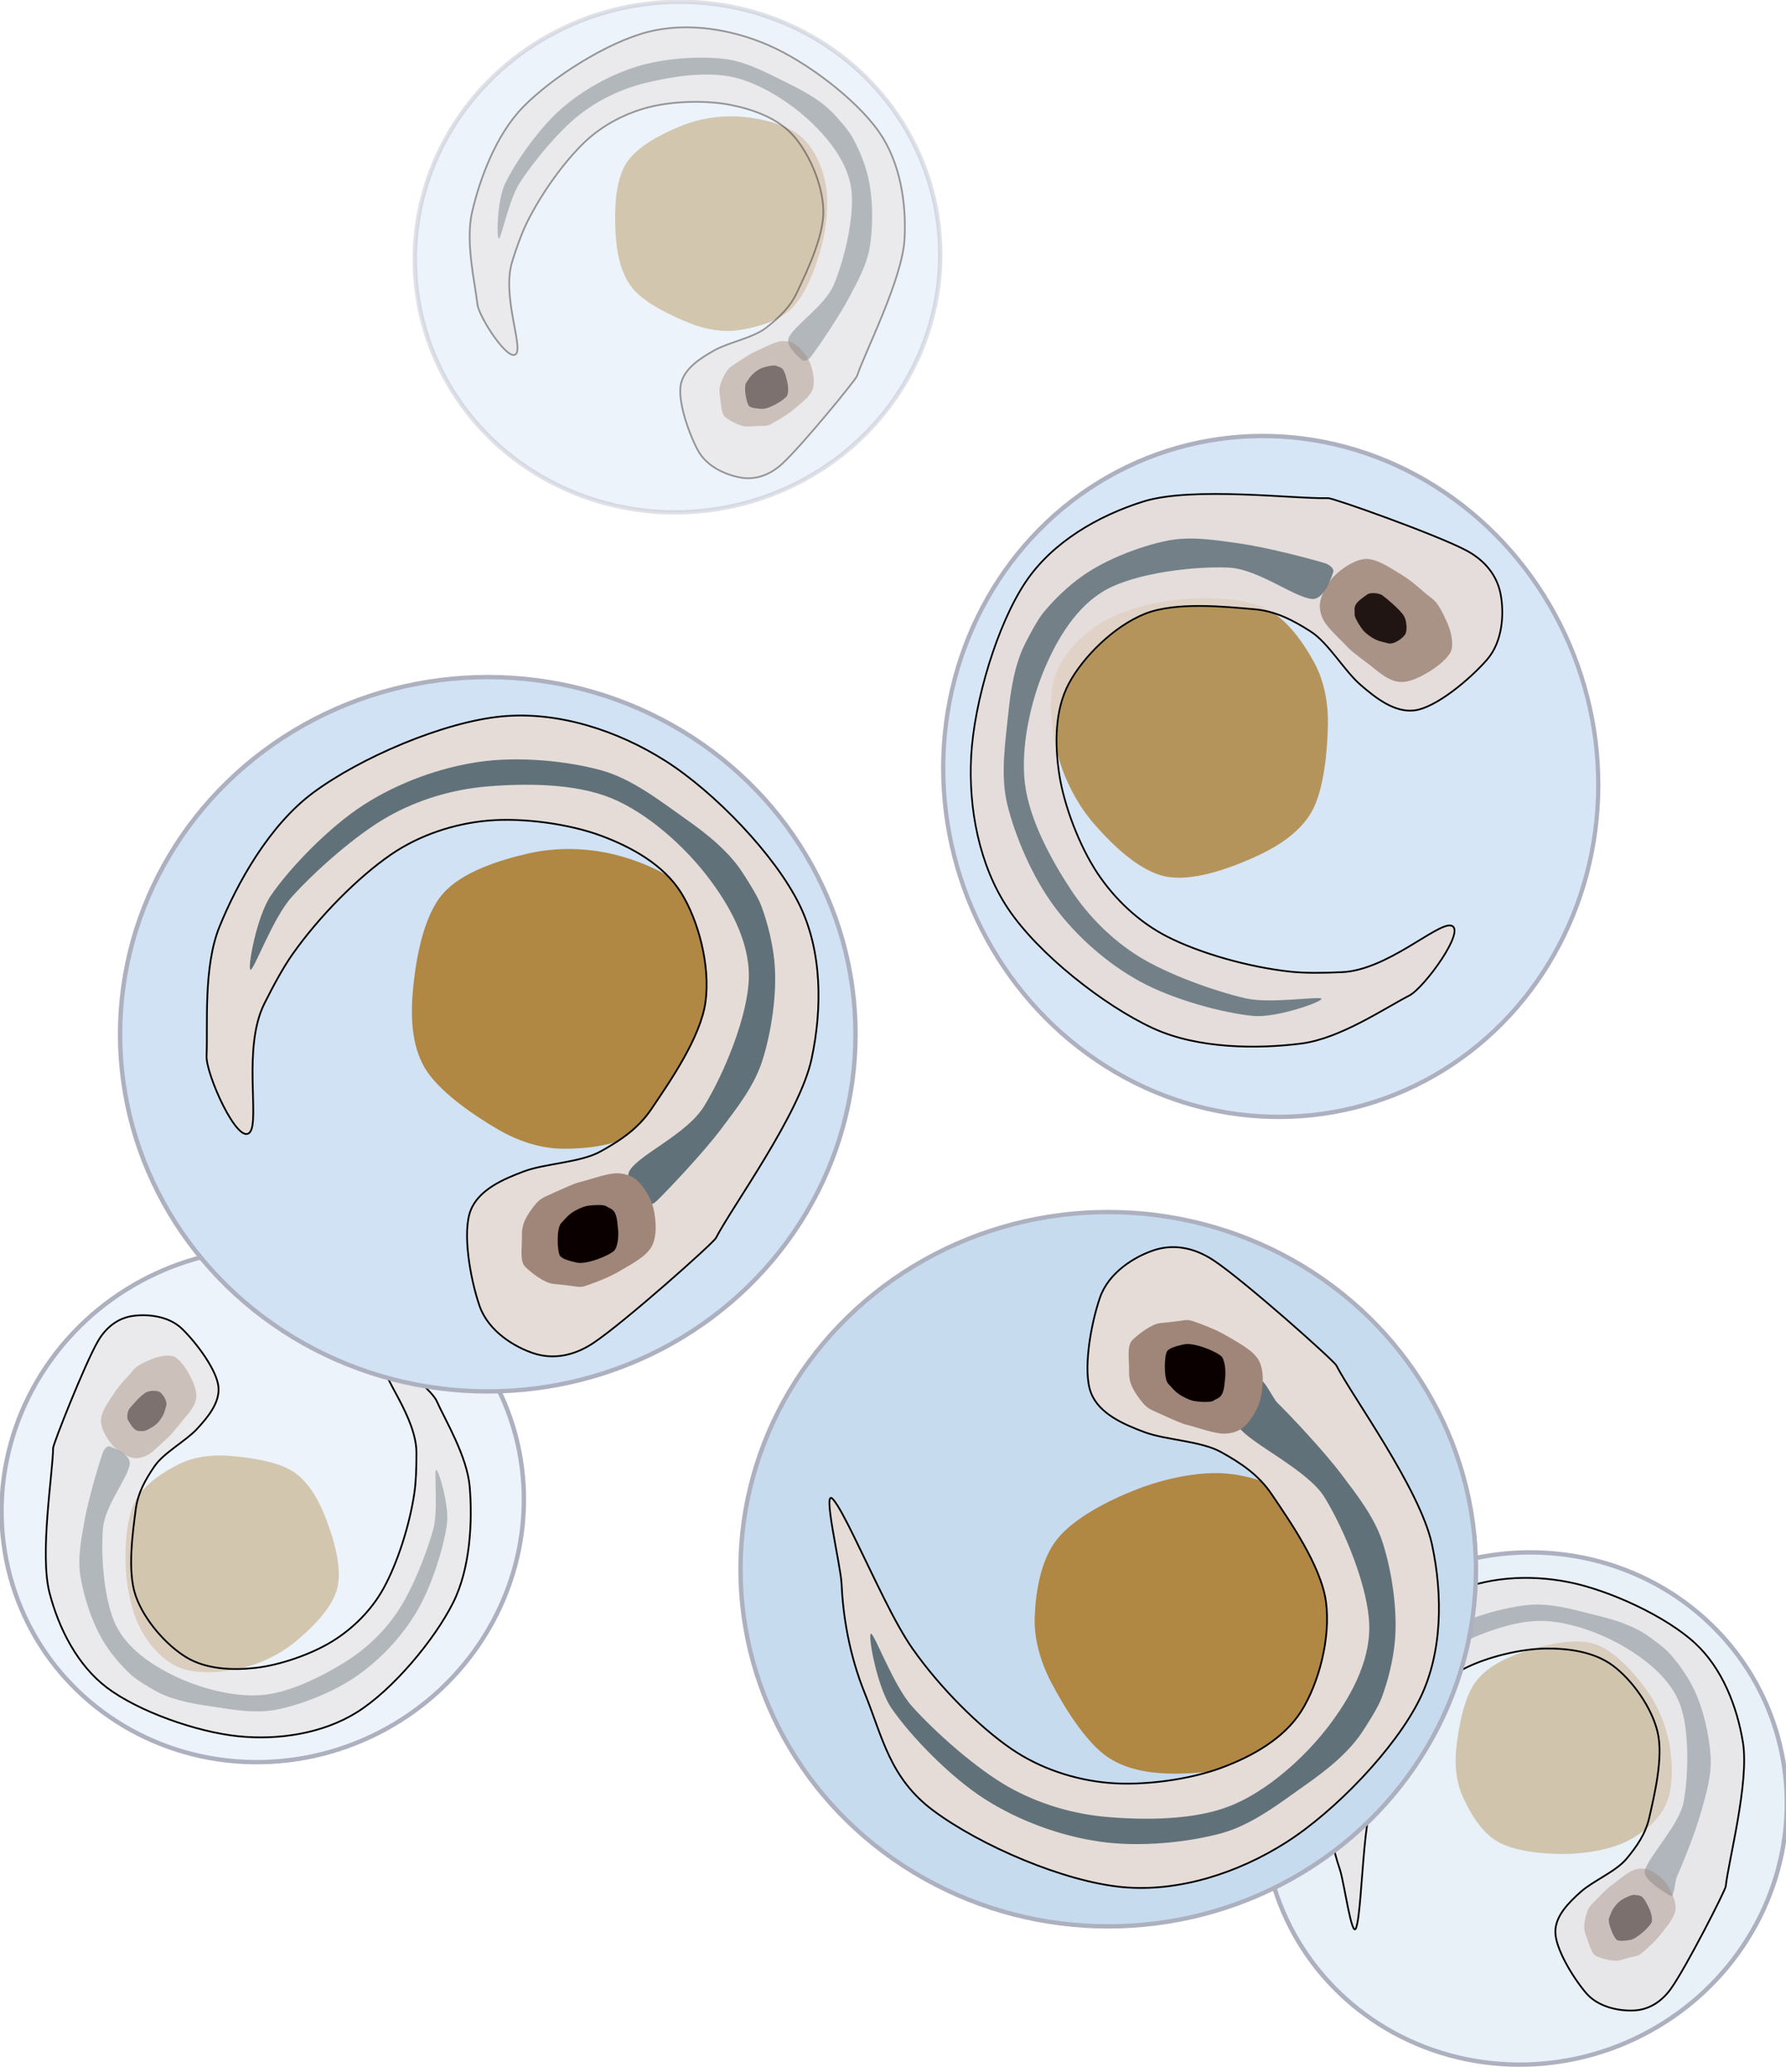 <?xml version="1.0" encoding="UTF-8" standalone="no"?>
<!DOCTYPE svg PUBLIC "-//W3C//DTD SVG 1.1//EN" "http://www.w3.org/Graphics/SVG/1.1/DTD/svg11.dtd">
<svg width="100%" height="100%" viewBox="0 0 425 493" version="1.1" xmlns="http://www.w3.org/2000/svg" xmlns:xlink="http://www.w3.org/1999/xlink" xml:space="preserve" xmlns:serif="http://www.serif.com/" style="fill-rule:evenodd;clip-rule:evenodd;stroke-linecap:round;stroke-linejoin:round;stroke-miterlimit:1.5;">
    <g transform="matrix(1,0,0,1,-1387.13,-64.119)">
        <g transform="matrix(1.379,0,0,1.379,373.553,-343.28)">
            <g transform="matrix(0.988,-0.156,0.156,0.988,147.886,-131.445)">
                <g transform="matrix(0.772,0,0,0.764,-14.525,209.959)">
                    <ellipse cx="824.225" cy="477.977" rx="58.755" ry="57.597" style="fill:rgb(208,226,244);fill-opacity:0.412;stroke:rgb(173,176,191);stroke-opacity:0.373;stroke-width:0.98px;"/>
                </g>
                <g transform="matrix(0.714,0,0,0.714,39.729,236.909)">
                    <path d="M815.907,490.097C811.942,487.779 805.763,483.637 803.333,479.534C800.921,475.46 800.843,470.184 801.326,465.475C801.84,460.464 803.101,453.302 806.416,449.472C809.732,445.642 816.295,443.629 821.22,442.495C826.01,441.392 831.345,441.531 835.966,442.667C840.586,443.804 846.056,446.115 848.943,449.312C851.83,452.508 853.156,457.426 853.286,461.846C853.423,466.464 851.885,472.288 849.763,477.018C847.641,481.747 844.326,487.484 840.552,490.222C836.826,492.926 831.231,493.466 827.123,493.445C823.222,493.425 819.275,492.067 815.907,490.097Z" style="fill:rgb(176,135,67);fill-opacity:0.412;"/>
                </g>
                <g transform="matrix(0.714,0,0,0.714,36.161,236.776)">
                    <path d="M838.63,494.11C835.142,496.037 829.166,496.146 825.435,497.538C821.831,498.882 817.619,500.705 816.22,504.288C814.762,508.02 816.122,515.982 817.749,520.725C819.264,525.137 823.823,527.861 827.096,528.934C830.368,530.007 833.946,529.452 837.387,527.161C842.794,523.562 858.105,509.902 858.547,509.045C861.317,503.665 873.004,487.679 875.049,478.162C876.919,469.46 876.884,459.532 872.965,451.54C868.76,442.964 858.356,432.124 849.817,426.705C841.624,421.505 831.399,418.15 821.734,419.028C811.6,419.949 797.157,426.172 789.012,432.23C781.464,437.844 775.925,447.814 772.865,455.376C770.072,462.278 770.887,472.328 770.651,477.604C770.509,480.755 776.088,493.2 778.126,490.793C779.855,488.75 776.82,476.204 780.627,468.597C782.251,465.353 783.905,462.322 785.453,460.121C790.102,453.507 796.874,446.712 802.497,442.863C807.36,439.533 813.316,437.545 819.187,437.024C825.233,436.487 833.215,437.575 838.77,439.643C844.042,441.604 849.527,444.664 852.518,449.427C855.516,454.2 857.605,462.058 856.755,468.282C855.906,474.506 850.445,482.28 847.42,486.772C845.145,490.15 842.117,492.183 838.63,494.11Z" style="fill:rgb(230,220,215);fill-opacity:0.412;stroke:black;stroke-opacity:0.373;stroke-width:0.42px;"/>
                </g>
                <g transform="matrix(0.714,0,0,0.714,36.161,236.776)">
                    <path d="M843.673,497.382C845.408,494.566 853.536,491.118 856.498,486.309C859.924,480.746 864.144,470.624 864.231,464.001C864.314,457.715 860.862,451.551 857.023,446.573C853.052,441.424 846.739,435.683 840.405,433.11C834.07,430.537 825.428,430.593 819.016,431.133C813.084,431.632 807.115,433.414 801.936,436.35C796.319,439.534 789.268,445.833 785.319,450.235C782.116,453.805 778.832,462.815 778.242,462.761C777.651,462.707 779.26,453.572 781.775,449.909C785.034,445.162 791.811,438.116 797.798,434.279C803.755,430.46 810.869,427.875 817.696,426.885C824.523,425.895 832.841,426.713 838.76,428.339C844.116,429.812 849.084,433.75 853.207,436.645C856.948,439.272 860.893,442.378 863.311,446.257C863.459,446.496 865.67,449.808 866.377,451.723C867.525,454.829 868.351,458.237 868.647,461.419C869.156,466.878 868.087,473.658 866.55,478.464C865.152,482.838 862.191,486.588 859.427,490.255C856.386,494.289 850.528,500.508 848.305,502.667C847.76,503.196 846.591,503.777 846.09,503.205C845.318,502.324 842.571,499.171 843.673,497.382Z" style="fill:rgb(97,113,121);fill-opacity:0.412;"/>
                </g>
                <g transform="matrix(0.714,0,0,0.714,37.8,237.204)">
                    <path d="M827.978,500.771C826.478,501.472 825.872,501.522 824.588,503.288C823.378,504.952 822.729,506.111 822.778,508.061C822.827,510.011 822.333,512.423 823.361,513.43C824.389,514.437 826.669,516.225 828.224,516.361C833.302,516.805 832.357,517.207 834.444,516.462C836.158,515.85 838.089,515.068 839.654,514.138C841.416,513.09 844.197,511.698 845.17,509.907C846.142,508.116 845.922,505.305 845.489,503.392C845.065,501.52 843.741,499.44 842.571,498.428C841.5,497.501 839.874,497.132 838.47,497.317C836.605,497.562 834.154,498.475 832.554,498.848C831.732,499.04 828.743,500.414 827.978,500.771Z" style="fill:rgb(160,134,120);fill-opacity:0.412;"/>
                </g>
                <g transform="matrix(0.714,0,0,0.714,37.8,237.204)">
                    <path d="M833.808,502.949C833.154,503.104 832.043,503.595 831.22,504.208C830.482,504.758 830.021,505.418 829.593,505.818C828.687,506.662 828.863,510.869 829.35,511.509C829.838,512.148 831.258,512.45 832.253,512.683C834.005,513.094 838.284,511.291 838.828,510.474C839.448,509.542 839.461,507.533 839.353,506.841C839.276,506.348 839.273,504.922 838.795,504.04C838.432,503.37 837.6,503.179 837.391,502.995C836.907,502.568 834.509,502.782 833.808,502.949Z" style="fill:rgb(10,0,0);fill-opacity:0.412;"/>
                </g>
            </g>
            <g transform="matrix(-0.689,0.347,-0.344,-0.683,1512.66,595.623)">
                <ellipse cx="824.225" cy="477.977" rx="58.755" ry="57.597" style="fill:rgb(208,226,244);fill-opacity:0.412;stroke:rgb(173,176,191);stroke-width:0.98px;"/>
            </g>
            <g transform="matrix(-0.638,0.321,-0.321,-0.638,1451.98,597.372)">
                <path d="M815.907,490.097C811.942,487.779 805.763,483.637 803.333,479.534C800.921,475.46 800.843,470.184 801.326,465.475C801.84,460.464 803.101,453.302 806.416,449.472C809.732,445.642 816.295,443.629 821.22,442.495C826.01,441.392 831.345,441.531 835.966,442.667C840.586,443.804 846.056,446.115 848.943,449.312C851.83,452.508 853.156,457.426 853.286,461.846C853.423,466.464 851.885,472.288 849.763,477.018C847.641,481.747 844.326,487.484 840.552,490.222C836.826,492.926 831.231,493.466 827.123,493.445C823.222,493.425 819.275,492.067 815.907,490.097Z" style="fill:rgb(176,135,67);fill-opacity:0.412;"/>
            </g>
            <g transform="matrix(-0.638,0.321,-0.321,-0.638,1455.33,594.458)">
                <path d="M838.63,494.11C835.142,496.037 829.166,496.146 825.435,497.538C821.831,498.882 817.619,500.705 816.22,504.288C814.762,508.02 816.122,515.982 817.749,520.725C819.264,525.137 823.823,527.861 827.096,528.934C830.368,530.007 833.946,529.452 837.387,527.161C842.794,523.562 858.105,509.902 858.547,509.045C861.317,503.665 873.004,487.679 875.049,478.162C876.919,469.46 876.884,459.532 872.965,451.54C868.76,442.964 858.356,432.124 849.817,426.705C841.624,421.505 831.399,418.15 821.734,419.028C811.6,419.949 797.157,426.172 789.012,432.23C781.464,437.844 775.925,447.814 772.865,455.376C770.072,462.278 770.887,472.328 770.651,477.604C770.509,480.755 776.088,493.2 778.126,490.793C779.855,488.75 776.82,476.204 780.627,468.597C782.251,465.353 783.905,462.322 785.453,460.121C790.102,453.507 796.874,446.712 802.497,442.863C807.36,439.533 813.316,437.545 819.187,437.024C825.233,436.487 833.215,437.575 838.77,439.643C844.042,441.604 849.527,444.664 852.518,449.427C855.516,454.2 857.605,462.058 856.755,468.282C855.906,474.506 850.445,482.28 847.42,486.772C845.145,490.15 842.117,492.183 838.63,494.11Z" style="fill:rgb(230,220,215);fill-opacity:0.412;stroke:black;stroke-width:0.42px;"/>
            </g>
            <g transform="matrix(-0.638,0.321,-0.321,-0.638,1455.33,594.458)">
                <path d="M827.978,500.771C826.478,501.472 823.659,502.336 822.375,504.102C821.165,505.765 821.116,508.201 821.165,510.152C821.214,512.101 821.64,514.799 822.668,515.806C823.696,516.813 825.785,517.374 827.339,517.51C832.417,517.954 832.357,517.207 834.444,516.462C836.158,515.85 838.089,515.068 839.654,514.138C841.416,513.09 844.197,511.698 845.17,509.907C846.142,508.116 845.922,505.305 845.489,503.392C845.065,501.52 843.741,499.44 842.571,498.428C841.5,497.501 839.874,497.132 838.47,497.317C836.605,497.562 834.154,498.475 832.554,498.848C831.732,499.04 828.743,500.414 827.978,500.771Z" style="fill:rgb(160,134,120);fill-opacity:0.412;"/>
            </g>
            <g transform="matrix(-0.638,0.321,-0.321,-0.638,1455.33,594.458)">
                <path d="M833.808,502.949C833.154,503.104 832.043,503.595 831.22,504.208C830.482,504.758 830.021,505.418 829.593,505.818C828.687,506.662 829.014,509.014 829.501,509.653C829.989,510.293 831.514,511.012 832.518,510.963C833.908,510.895 836.953,509.666 837.84,509.248C838.474,508.949 839.461,507.533 839.353,506.841C839.276,506.348 839.273,504.922 838.795,504.04C838.432,503.37 837.6,503.179 837.391,502.995C836.907,502.568 834.509,502.782 833.808,502.949Z" style="fill:rgb(10,0,0);fill-opacity:0.412;"/>
            </g>
            <g transform="matrix(-0.638,0.321,-0.321,-0.638,1455.33,594.458)">
                <path d="M843.673,497.382C845.408,494.566 853.536,491.118 856.498,486.309C859.924,480.746 864.144,470.624 864.231,464.001C864.314,457.715 860.862,451.551 857.023,446.573C853.052,441.424 846.739,435.683 840.405,433.11C834.07,430.537 825.428,430.593 819.016,431.133C813.084,431.632 807.115,433.414 801.936,436.35C796.319,439.534 789.268,445.833 785.319,450.235C782.116,453.805 778.832,462.815 778.242,462.761C777.651,462.707 779.26,453.572 781.775,449.909C785.034,445.162 791.811,438.116 797.798,434.279C803.755,430.46 810.869,427.875 817.696,426.885C824.523,425.895 832.841,426.713 838.76,428.339C844.116,429.812 849.084,433.75 853.207,436.645C856.948,439.272 860.893,442.378 863.311,446.257C863.459,446.496 865.67,449.808 866.377,451.723C867.525,454.829 868.351,458.237 868.647,461.419C869.156,466.878 868.087,473.658 866.55,478.464C865.152,482.838 862.191,486.588 859.427,490.255C856.386,494.289 850.528,500.508 848.305,502.667C847.76,503.196 846.591,503.777 846.09,503.205C845.318,502.324 842.571,499.171 843.673,497.382Z" style="fill:rgb(97,113,121);fill-opacity:0.412;"/>
            </g>
            <g transform="matrix(0.932,-0.363,-0.363,-0.932,580.143,1458.47)">
                <g transform="matrix(0.772,0,0,-0.764,61.928,1006.31)">
                    <ellipse cx="824.225" cy="477.977" rx="58.755" ry="57.597" style="fill:rgb(199,219,239);fill-opacity:0.412;stroke:rgb(173,176,191);stroke-width:0.98px;"/>
                </g>
                <g transform="matrix(0.036,-0.713,-0.713,-0.036,1011.02,1254.5)">
                    <path d="M815.907,490.097C811.942,487.779 805.763,483.637 803.333,479.534C800.921,475.46 800.843,470.184 801.326,465.475C801.84,460.464 803.101,453.302 806.416,449.472C809.732,445.642 816.295,443.629 821.22,442.495C826.01,441.392 831.345,441.531 835.966,442.667C840.586,443.804 846.056,446.115 848.943,449.312C851.83,452.508 853.156,457.426 853.286,461.846C853.423,466.464 851.885,472.288 849.763,477.018C847.641,481.747 844.326,487.484 840.552,490.222C836.826,492.926 831.231,493.466 827.123,493.445C823.222,493.425 819.275,492.067 815.907,490.097Z" style="fill:rgb(176,135,67);fill-opacity:0.412;"/>
                </g>
                <g transform="matrix(0.714,0,0,-0.714,112.614,979.488)">
                    <path d="M838.63,494.11C835.142,496.037 829.166,496.146 825.435,497.538C821.831,498.882 817.619,500.705 816.22,504.288C814.762,508.02 816.122,515.982 817.749,520.725C819.264,525.137 823.823,527.861 827.096,528.934C830.368,530.007 833.946,529.452 837.387,527.161C842.794,523.562 858.105,509.902 858.547,509.045C861.317,503.665 873.004,487.679 875.049,478.162C876.919,469.46 876.884,459.532 872.965,451.54C868.76,442.964 858.356,432.124 849.817,426.705C841.624,421.505 831.399,418.15 821.734,419.028C811.6,419.949 797.157,426.172 789.012,432.23C781.464,437.844 780.246,444.893 777.186,452.455C774.393,459.357 773.4,466.135 773.164,471.411C773.023,474.562 769.692,488.318 771.73,485.911C773.459,483.869 776.82,476.204 780.627,468.597C782.251,465.353 783.905,462.322 785.453,460.121C790.102,453.507 796.874,446.712 802.497,442.863C807.36,439.533 813.316,437.545 819.187,437.024C825.233,436.487 833.215,437.575 838.77,439.643C844.042,441.604 849.527,444.664 852.518,449.427C855.516,454.2 857.605,462.058 856.755,468.282C855.906,474.506 850.445,482.28 847.42,486.772C845.145,490.15 842.117,492.183 838.63,494.11Z" style="fill:rgb(230,220,215);fill-opacity:0.412;stroke:black;stroke-width:0.42px;"/>
                </g>
                <g transform="matrix(0.714,0,0,-0.714,112.614,979.488)">
                    <path d="M841.636,498.534C843.371,495.718 853.536,491.118 856.498,486.309C859.924,480.746 864.144,470.624 864.231,464.001C864.314,457.715 860.862,451.551 857.023,446.573C853.052,441.424 846.739,435.683 840.405,433.11C834.07,430.537 825.428,430.593 819.016,431.133C813.084,431.632 807.115,433.414 801.936,436.35C796.319,439.534 789.268,445.833 785.319,450.235C782.116,453.805 778.832,462.815 778.242,462.761C777.651,462.707 779.26,453.572 781.775,449.909C785.034,445.162 791.811,438.116 797.798,434.279C803.755,430.46 810.869,427.875 817.696,426.885C824.523,425.895 832.841,426.713 838.76,428.339C844.116,429.812 849.084,433.75 853.207,436.645C856.948,439.272 860.893,442.378 863.311,446.257C863.459,446.496 865.67,449.808 866.377,451.723C867.525,454.829 868.351,458.237 868.647,461.419C869.156,466.878 868.087,473.658 866.55,478.464C865.152,482.838 862.191,486.588 859.427,490.255C856.386,494.289 850.528,500.508 848.305,502.667C847.76,503.196 845.9,506.984 845.399,506.412C844.627,505.531 840.534,500.323 841.636,498.534Z" style="fill:rgb(97,113,121);fill-opacity:0.412;"/>
                </g>
                <g transform="matrix(0.714,0,0,-0.714,112.614,979.488)">
                    <path d="M827.978,500.771C826.478,501.472 825.872,501.522 824.588,503.288C823.378,504.952 822.729,506.111 822.778,508.061C822.827,510.011 822.333,512.423 823.361,513.43C824.389,514.437 826.669,516.225 828.224,516.361C833.302,516.805 832.357,517.207 834.444,516.462C836.158,515.85 838.089,515.068 839.654,514.138C841.416,513.09 844.197,511.698 845.17,509.907C846.142,508.116 845.922,505.305 845.489,503.392C845.065,501.52 843.741,499.44 842.571,498.428C841.5,497.501 839.874,497.132 838.47,497.317C836.605,497.562 834.154,498.475 832.554,498.848C831.732,499.04 828.743,500.414 827.978,500.771Z" style="fill:rgb(160,134,120);fill-opacity:0.412;"/>
                </g>
                <g transform="matrix(0.714,0,0,-0.714,112.614,979.488)">
                    <path d="M833.808,502.949C833.154,503.104 832.043,503.595 831.22,504.208C830.482,504.758 830.021,505.418 829.593,505.818C828.687,506.662 828.863,510.869 829.35,511.509C829.838,512.148 831.258,512.45 832.253,512.683C834.005,513.094 838.284,511.291 838.828,510.474C839.448,509.542 839.461,507.533 839.353,506.841C839.276,506.348 839.273,504.922 838.795,504.04C838.432,503.37 837.6,503.179 837.391,502.995C836.907,502.568 834.509,502.782 833.808,502.949Z" style="fill:rgb(10,0,0);fill-opacity:0.412;"/>
                </g>
            </g>
            <g>
                <g transform="matrix(1.08,0,0,1.07,-70.98,-37.554)">
                    <ellipse cx="824.225" cy="477.977" rx="58.755" ry="57.597" style="fill:rgb(208,226,244);stroke:rgb(173,176,191);stroke-width:0.7px;"/>
                </g>
                <g transform="matrix(1,0,0,1,4.997,0.186)">
                    <path d="M815.907,490.097C811.942,487.779 805.763,483.637 803.333,479.534C800.921,475.46 800.843,470.184 801.326,465.475C801.84,460.464 803.101,453.302 806.416,449.472C809.732,445.642 816.295,443.629 821.22,442.495C826.01,441.392 831.345,441.531 835.966,442.667C840.586,443.804 846.056,446.115 848.943,449.312C851.83,452.508 853.156,457.426 853.286,461.846C853.423,466.464 851.885,472.288 849.763,477.018C847.641,481.747 844.326,487.484 840.552,490.222C836.826,492.926 831.231,493.466 827.123,493.445C823.222,493.425 819.275,492.067 815.907,490.097Z" style="fill:rgb(176,135,67);"/>
                </g>
                <path d="M838.63,494.11C835.142,496.037 829.166,496.146 825.435,497.538C821.831,498.882 817.619,500.705 816.22,504.288C814.762,508.02 816.122,515.982 817.749,520.725C819.264,525.137 823.823,527.861 827.096,528.934C830.368,530.007 833.946,529.452 837.387,527.161C842.794,523.562 858.105,509.902 858.547,509.045C861.317,503.665 873.004,487.679 875.049,478.162C876.919,469.46 876.884,459.532 872.965,451.54C868.76,442.964 858.356,432.124 849.817,426.705C841.624,421.505 831.399,418.15 821.734,419.028C811.6,419.949 797.157,426.172 789.012,432.23C781.464,437.844 775.925,447.814 772.865,455.376C770.072,462.278 770.887,472.328 770.651,477.604C770.509,480.755 776.088,493.2 778.126,490.793C779.855,488.75 776.82,476.204 780.627,468.597C782.251,465.353 783.905,462.322 785.453,460.121C790.102,453.507 796.874,446.712 802.497,442.863C807.36,439.533 813.316,437.545 819.187,437.024C825.233,436.487 833.215,437.575 838.77,439.643C844.042,441.604 849.527,444.664 852.518,449.427C855.516,454.2 857.605,462.058 856.755,468.282C855.906,474.506 850.445,482.28 847.42,486.772C845.145,490.15 842.117,492.183 838.63,494.11Z" style="fill:rgb(230,220,215);stroke:black;stroke-width:0.3px;"/>
                <path d="M843.673,497.382C845.408,494.566 853.536,491.118 856.498,486.309C859.924,480.746 864.144,470.624 864.231,464.001C864.314,457.715 860.862,451.551 857.023,446.573C853.052,441.424 846.739,435.683 840.405,433.11C834.07,430.537 825.428,430.593 819.016,431.133C813.084,431.632 807.115,433.414 801.936,436.35C796.319,439.534 789.268,445.833 785.319,450.235C782.116,453.805 778.832,462.815 778.242,462.761C777.651,462.707 779.26,453.572 781.775,449.909C785.034,445.162 791.811,438.116 797.798,434.279C803.755,430.46 810.869,427.875 817.696,426.885C824.523,425.895 832.841,426.713 838.76,428.339C844.116,429.812 849.084,433.75 853.207,436.645C856.948,439.272 860.893,442.378 863.311,446.257C863.459,446.496 865.67,449.808 866.377,451.723C867.525,454.829 868.351,458.237 868.647,461.419C869.156,466.878 868.087,473.658 866.55,478.464C865.152,482.838 862.191,486.588 859.427,490.255C856.386,494.289 850.528,500.508 848.305,502.667C847.76,503.196 846.591,503.777 846.09,503.205C845.318,502.324 842.571,499.171 843.673,497.382Z" style="fill:rgb(97,113,121);"/>
                <g transform="matrix(-0.479,-0.879,0.851,-0.486,942.334,1386.19)">
                    <ellipse cx="824.225" cy="477.977" rx="58.755" ry="57.597" style="fill:rgb(208,226,244);fill-opacity:0.859;stroke:rgb(173,176,191);stroke-width:0.75px;"/>
                </g>
                <g transform="matrix(-0.444,-0.814,0.795,-0.454,936.791,1307.13)">
                    <path d="M815.907,490.097C811.942,487.779 805.763,483.637 803.333,479.534C800.921,475.46 800.843,470.184 801.326,465.475C801.84,460.464 803.101,453.302 806.416,449.472C809.732,445.642 816.295,443.629 821.22,442.495C826.01,441.392 831.345,441.531 835.966,442.667C840.586,443.804 846.056,446.115 848.943,449.312C851.83,452.508 853.156,457.426 853.286,461.846C853.423,466.464 851.885,472.288 849.763,477.018C847.641,481.747 844.326,487.484 840.552,490.222C836.826,492.926 831.231,493.466 827.123,493.445C823.222,493.425 819.275,492.067 815.907,490.097Z" style="fill:rgb(176,135,67);fill-opacity:0.859;"/>
                </g>
                <g transform="matrix(-0.444,-0.814,0.795,-0.454,940.685,1311.34)">
                    <path d="M838.63,494.11C835.142,496.037 829.166,496.146 825.435,497.538C821.831,498.882 817.619,500.705 816.22,504.288C814.762,508.02 816.122,515.982 817.749,520.725C819.264,525.137 823.823,527.861 827.096,528.934C830.368,530.007 833.946,529.452 837.387,527.161C842.794,523.562 858.105,509.902 858.547,509.045C861.317,503.665 873.004,487.679 875.049,478.162C876.919,469.46 876.884,459.532 872.965,451.54C868.76,442.964 858.356,432.124 849.817,426.705C841.624,421.505 831.399,418.15 821.734,419.028C811.6,419.949 797.157,426.172 789.012,432.23C781.464,437.844 775.925,447.814 772.865,455.376C770.072,462.278 770.887,472.328 770.651,477.604C770.509,480.755 776.088,493.2 778.126,490.793C779.855,488.75 776.82,476.204 780.627,468.597C782.251,465.353 783.905,462.322 785.453,460.121C790.102,453.507 796.874,446.712 802.497,442.863C807.36,439.533 813.316,437.545 819.187,437.024C825.233,436.487 833.215,437.575 838.77,439.643C844.042,441.604 849.527,444.664 852.518,449.427C855.516,454.2 857.605,462.058 856.755,468.282C855.906,474.506 850.445,482.28 847.42,486.772C845.145,490.15 842.117,492.183 838.63,494.11Z" style="fill:rgb(230,220,215);fill-opacity:0.859;stroke:black;stroke-width:0.32px;"/>
                </g>
                <g transform="matrix(-0.444,-0.814,0.795,-0.454,940.685,1311.34)">
                    <path d="M827.978,500.771C826.478,501.472 823.659,502.336 822.375,504.102C821.165,505.765 821.116,508.201 821.165,510.152C821.214,512.101 821.64,514.799 822.668,515.806C823.696,516.813 825.785,517.374 827.339,517.51C832.417,517.954 832.357,517.207 834.444,516.462C836.158,515.85 838.089,515.068 839.654,514.138C841.416,513.09 844.197,511.698 845.17,509.907C846.142,508.116 845.922,505.305 845.489,503.392C845.065,501.52 843.741,499.44 842.571,498.428C841.5,497.501 839.874,497.132 838.47,497.317C836.605,497.562 834.154,498.475 832.554,498.848C831.732,499.04 828.743,500.414 827.978,500.771Z" style="fill:rgb(160,134,120);fill-opacity:0.859;"/>
                </g>
                <g transform="matrix(-0.444,-0.814,0.795,-0.454,940.685,1311.34)">
                    <path d="M833.808,502.949C833.154,503.104 832.043,503.595 831.22,504.208C830.482,504.758 830.021,505.418 829.593,505.818C828.687,506.662 829.014,509.014 829.501,509.653C829.989,510.293 831.514,511.012 832.518,510.963C833.908,510.895 836.953,509.666 837.84,509.248C838.474,508.949 839.461,507.533 839.353,506.841C839.276,506.348 839.273,504.922 838.795,504.04C838.432,503.37 837.6,503.179 837.391,502.995C836.907,502.568 834.509,502.782 833.808,502.949Z" style="fill:rgb(10,0,0);fill-opacity:0.859;"/>
                </g>
                <g transform="matrix(-0.444,-0.814,0.795,-0.454,940.685,1311.34)">
                    <path d="M843.673,497.382C845.408,494.566 853.536,491.118 856.498,486.309C859.924,480.746 864.144,470.624 864.231,464.001C864.314,457.715 860.862,451.551 857.023,446.573C853.052,441.424 846.739,435.683 840.405,433.11C834.07,430.537 825.428,430.593 819.016,431.133C813.084,431.632 807.115,433.414 801.936,436.35C796.319,439.534 789.268,445.833 785.319,450.235C782.116,453.805 778.832,462.815 778.242,462.761C777.651,462.707 779.26,453.572 781.775,449.909C785.034,445.162 791.811,438.116 797.798,434.279C803.755,430.46 810.869,427.875 817.696,426.885C824.523,425.895 832.841,426.713 838.76,428.339C844.116,429.812 849.084,433.75 853.207,436.645C856.948,439.272 860.893,442.378 863.311,446.257C863.459,446.496 865.67,449.808 866.377,451.723C867.525,454.829 868.351,458.237 868.647,461.419C869.156,466.878 868.087,473.658 866.55,478.464C865.152,482.838 862.191,486.588 859.427,490.255C856.386,494.289 850.528,500.508 848.305,502.667C847.76,503.196 846.591,503.777 846.09,503.205C845.318,502.324 842.571,499.171 843.673,497.382Z" style="fill:rgb(97,113,121);fill-opacity:0.859;"/>
                </g>
                <g transform="matrix(1.08,0,0,-1.07,36.083,1077.62)">
                    <ellipse cx="824.225" cy="477.977" rx="58.755" ry="57.597" style="fill:rgb(199,219,239);stroke:rgb(173,176,191);stroke-width:0.7px;"/>
                </g>
                <g transform="matrix(0.05,-0.999,-0.999,-0.05,1365.16,1425.19)">
                    <path d="M815.907,490.097C811.942,487.779 805.763,483.637 803.333,479.534C800.921,475.46 800.843,470.184 801.326,465.475C801.84,460.464 803.101,453.302 806.416,449.472C809.732,445.642 816.295,443.629 821.22,442.495C826.01,441.392 831.345,441.531 835.966,442.667C840.586,443.804 846.056,446.115 848.943,449.312C851.83,452.508 853.156,457.426 853.286,461.846C853.423,466.464 851.885,472.288 849.763,477.018C847.641,481.747 844.326,487.484 840.552,490.222C836.826,492.926 831.231,493.466 827.123,493.445C823.222,493.425 819.275,492.067 815.907,490.097Z" style="fill:rgb(176,135,67);"/>
                </g>
                <g transform="matrix(1,0,0,-1,107.062,1040.07)">
                    <path d="M838.63,494.11C835.142,496.037 829.166,496.146 825.435,497.538C821.831,498.882 817.619,500.705 816.22,504.288C814.762,508.02 816.122,515.982 817.749,520.725C819.264,525.137 823.823,527.861 827.096,528.934C830.368,530.007 833.946,529.452 837.387,527.161C842.794,523.562 858.105,509.902 858.547,509.045C861.317,503.665 873.004,487.679 875.049,478.162C876.919,469.46 876.884,459.532 872.965,451.54C868.76,442.964 858.356,432.124 849.817,426.705C841.624,421.505 831.399,418.15 821.734,419.028C811.6,419.949 797.157,426.172 789.012,432.23C781.464,437.844 780.246,444.893 777.186,452.455C774.393,459.357 773.4,466.135 773.164,471.411C773.023,474.562 769.692,488.318 771.73,485.911C773.459,483.869 776.82,476.204 780.627,468.597C782.251,465.353 783.905,462.322 785.453,460.121C790.102,453.507 796.874,446.712 802.497,442.863C807.36,439.533 813.316,437.545 819.187,437.024C825.233,436.487 833.215,437.575 838.77,439.643C844.042,441.604 849.527,444.664 852.518,449.427C855.516,454.2 857.605,462.058 856.755,468.282C855.906,474.506 850.445,482.28 847.42,486.772C845.145,490.15 842.117,492.183 838.63,494.11Z" style="fill:rgb(230,220,215);stroke:black;stroke-width:0.3px;"/>
                </g>
                <g transform="matrix(1,0,0,-1,107.062,1040.07)">
                    <path d="M841.636,498.534C843.371,495.718 853.536,491.118 856.498,486.309C859.924,480.746 864.144,470.624 864.231,464.001C864.314,457.715 860.862,451.551 857.023,446.573C853.052,441.424 846.739,435.683 840.405,433.11C834.07,430.537 825.428,430.593 819.016,431.133C813.084,431.632 807.115,433.414 801.936,436.35C796.319,439.534 789.268,445.833 785.319,450.235C782.116,453.805 778.832,462.815 778.242,462.761C777.651,462.707 779.26,453.572 781.775,449.909C785.034,445.162 791.811,438.116 797.798,434.279C803.755,430.46 810.869,427.875 817.696,426.885C824.523,425.895 832.841,426.713 838.76,428.339C844.116,429.812 849.084,433.75 853.207,436.645C856.948,439.272 860.893,442.378 863.311,446.257C863.459,446.496 865.67,449.808 866.377,451.723C867.525,454.829 868.351,458.237 868.647,461.419C869.156,466.878 868.087,473.658 866.55,478.464C865.152,482.838 862.191,486.588 859.427,490.255C856.386,494.289 850.528,500.508 848.305,502.667C847.76,503.196 845.9,506.984 845.399,506.412C844.627,505.531 840.534,500.323 841.636,498.534Z" style="fill:rgb(97,113,121);"/>
                </g>
                <g transform="matrix(1,0,0,-1,107.062,1040.07)">
                    <path d="M827.978,500.771C826.478,501.472 825.872,501.522 824.588,503.288C823.378,504.952 822.729,506.111 822.778,508.061C822.827,510.011 822.333,512.423 823.361,513.43C824.389,514.437 826.669,516.225 828.224,516.361C833.302,516.805 832.357,517.207 834.444,516.462C836.158,515.85 838.089,515.068 839.654,514.138C841.416,513.09 844.197,511.698 845.17,509.907C846.142,508.116 845.922,505.305 845.489,503.392C845.065,501.52 843.741,499.44 842.571,498.428C841.5,497.501 839.874,497.132 838.47,497.317C836.605,497.562 834.154,498.475 832.554,498.848C831.732,499.04 828.743,500.414 827.978,500.771Z" style="fill:rgb(160,134,120);"/>
                </g>
                <g transform="matrix(1,0,0,-1,107.062,1040.07)">
                    <path d="M833.808,502.949C833.154,503.104 832.043,503.595 831.22,504.208C830.482,504.758 830.021,505.418 829.593,505.818C828.687,506.662 828.863,510.869 829.35,511.509C829.838,512.148 831.258,512.45 832.253,512.683C834.005,513.094 838.284,511.291 838.828,510.474C839.448,509.542 839.461,507.533 839.353,506.841C839.276,506.348 839.273,504.922 838.795,504.04C838.432,503.37 837.6,503.179 837.391,502.995C836.907,502.568 834.509,502.782 833.808,502.949Z" style="fill:rgb(10,0,0);"/>
                </g>
                <g transform="matrix(1,0,0,1,2.295,0.599)">
                    <path d="M827.978,500.771C826.478,501.472 825.872,501.522 824.588,503.288C823.378,504.952 822.729,506.111 822.778,508.061C822.827,510.011 822.333,512.423 823.361,513.43C824.389,514.437 826.669,516.225 828.224,516.361C833.302,516.805 832.357,517.207 834.444,516.462C836.158,515.85 838.089,515.068 839.654,514.138C841.416,513.09 844.197,511.698 845.17,509.907C846.142,508.116 845.922,505.305 845.489,503.392C845.065,501.52 843.741,499.44 842.571,498.428C841.5,497.501 839.874,497.132 838.47,497.317C836.605,497.562 834.154,498.475 832.554,498.848C831.732,499.04 828.743,500.414 827.978,500.771Z" style="fill:rgb(160,134,120);"/>
                </g>
                <g transform="matrix(1,0,0,1,2.295,0.599)">
                    <path d="M833.808,502.949C833.154,503.104 832.043,503.595 831.22,504.208C830.482,504.758 830.021,505.418 829.593,505.818C828.687,506.662 828.863,510.869 829.35,511.509C829.838,512.148 831.258,512.45 832.253,512.683C834.005,513.094 838.284,511.291 838.828,510.474C839.448,509.542 839.461,507.533 839.353,506.841C839.276,506.348 839.273,504.922 838.795,504.04C838.432,503.37 837.6,503.179 837.391,502.995C836.907,502.568 834.509,502.782 833.808,502.949Z" style="fill:rgb(10,0,0);"/>
                </g>
            </g>
        </g>
    </g>
</svg>
